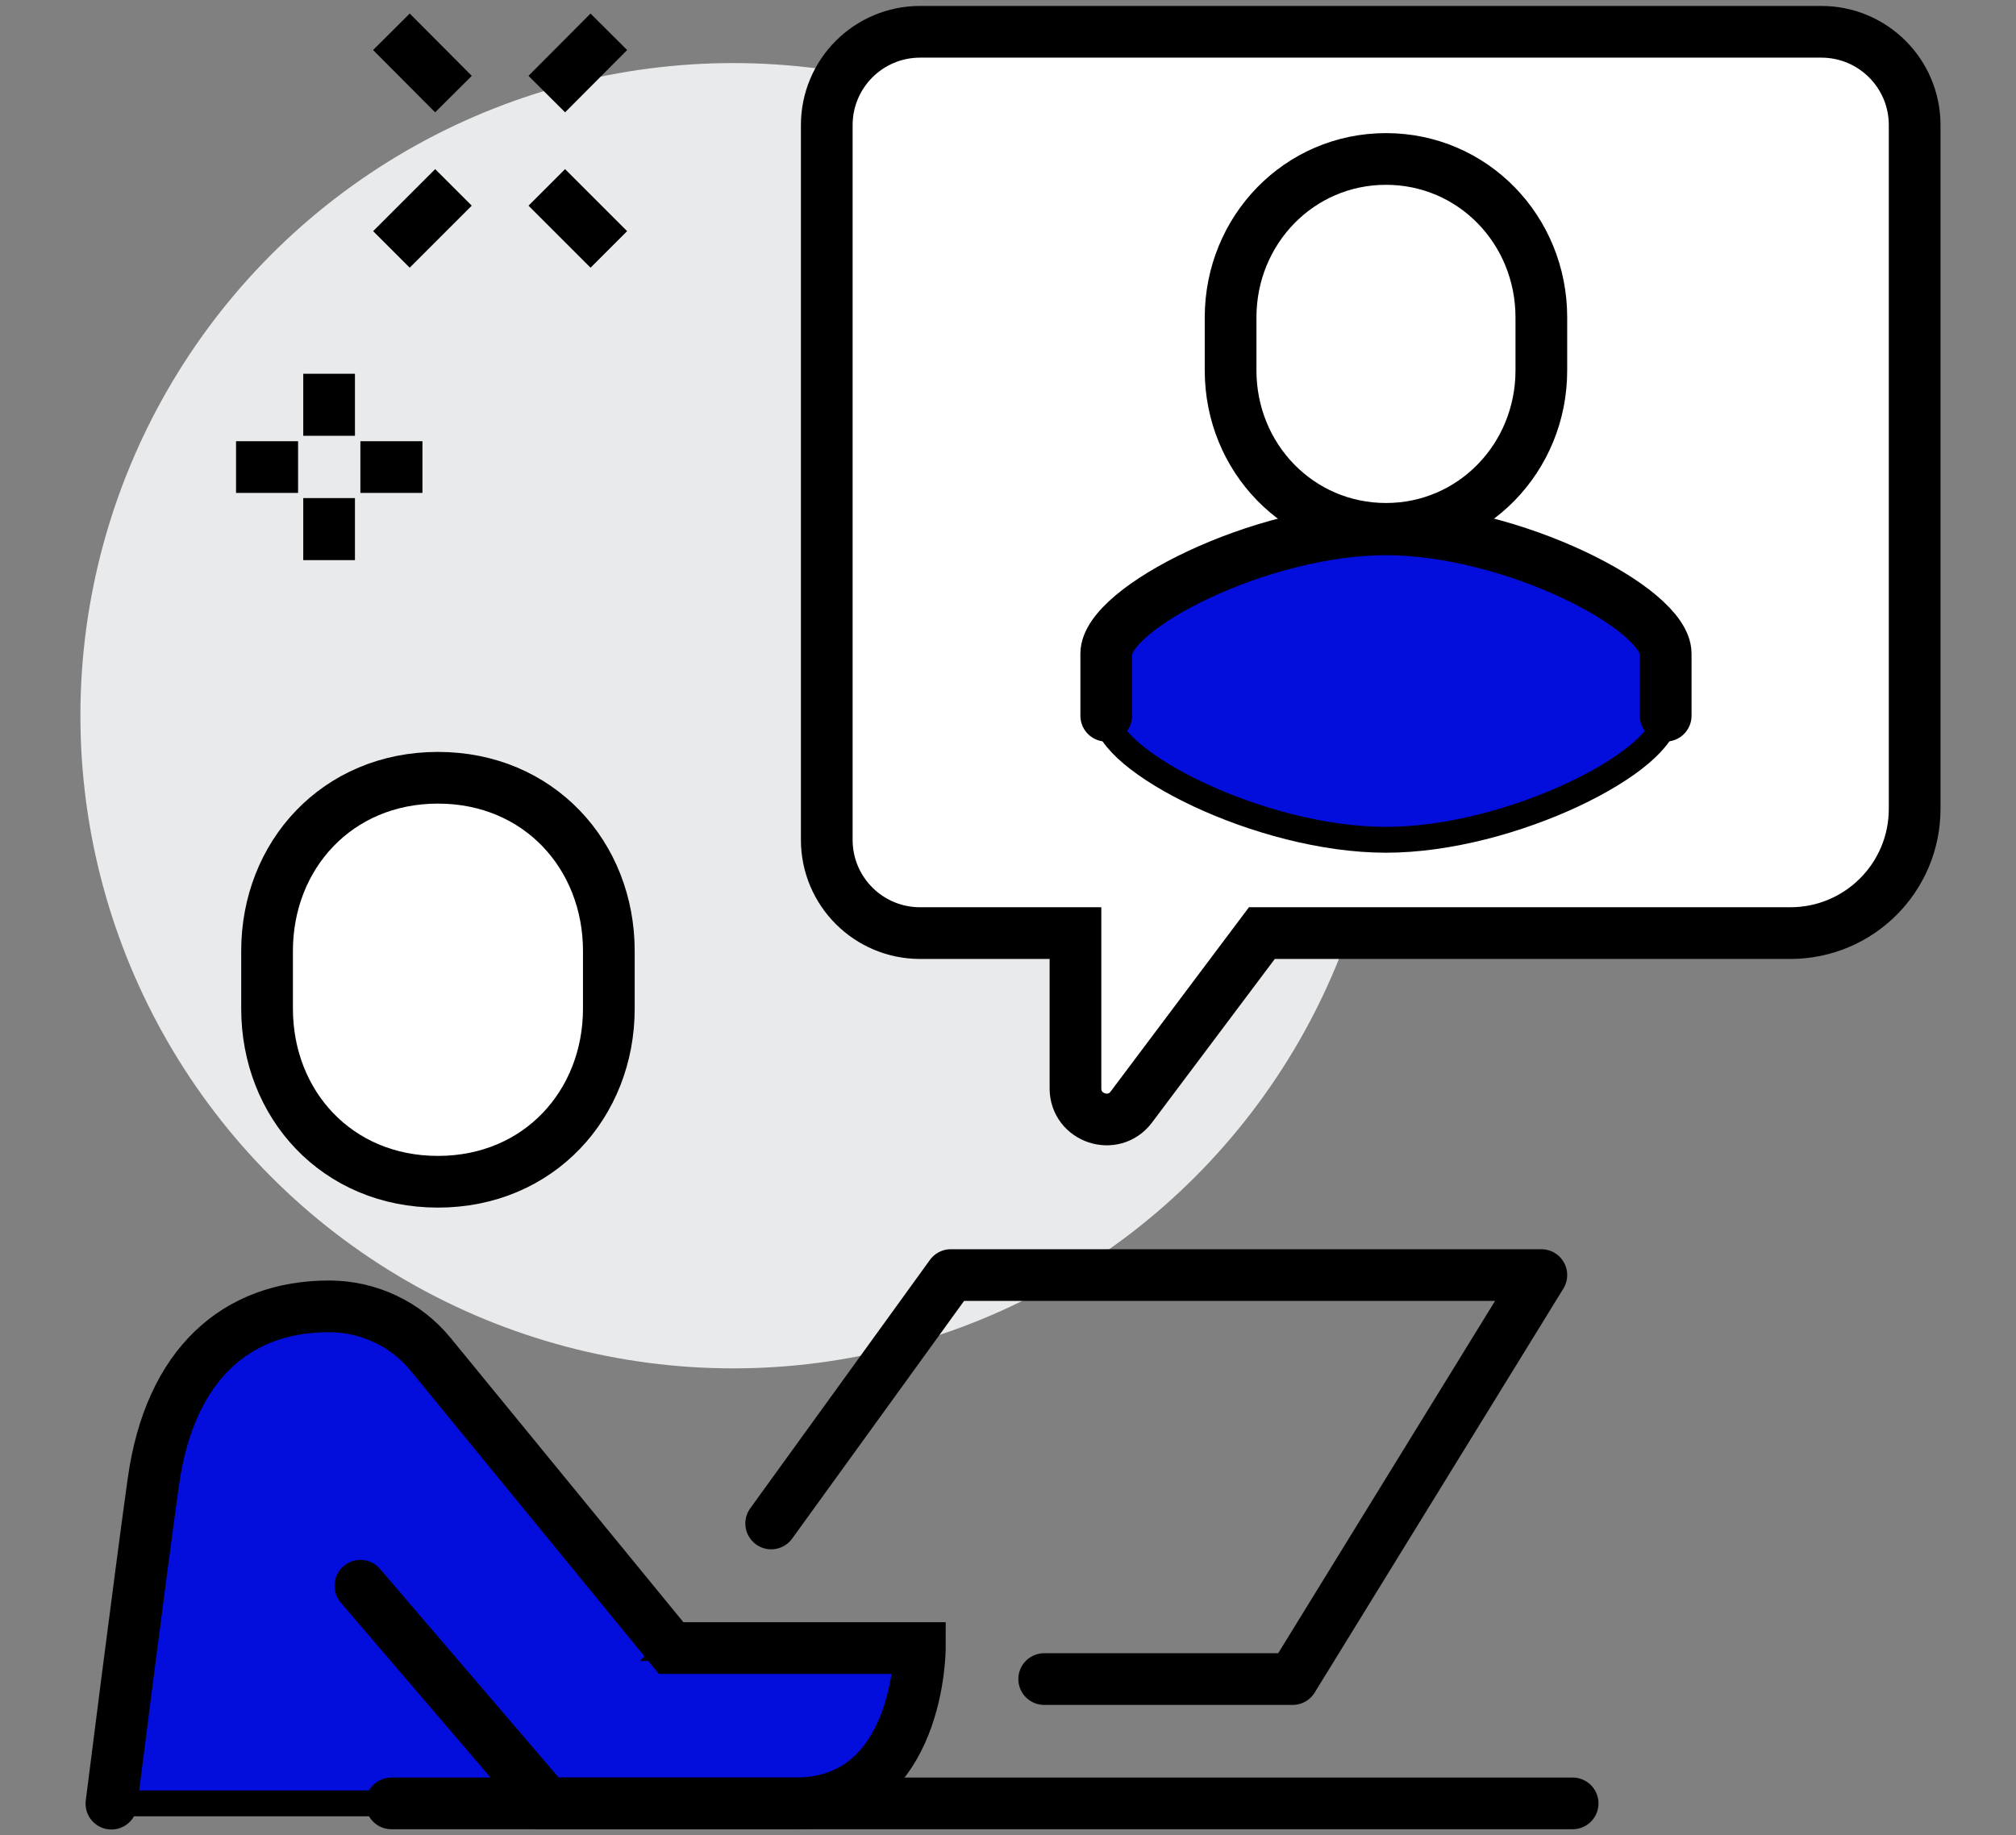 <svg xmlns="http://www.w3.org/2000/svg" id="Layer_36" data-name="Layer 36" viewBox="0 0 77.98 71"><rect x="0" y="0" width="77.98" height="71" fill="#808080" stroke="none"/><defs><style>      .cls-1 {        fill: #fff;      }      .cls-1, .cls-2, .cls-3, .cls-4, .cls-5 {        stroke: #000;      }      .cls-1, .cls-2, .cls-4, .cls-5 {        stroke-width: 2px;      }      .cls-1, .cls-3, .cls-4, .cls-5 {        stroke-miterlimit: 10;      }      .cls-2 {        stroke-linejoin: round;      }      .cls-2, .cls-4 {        stroke-linecap: round;      }      .cls-2, .cls-4, .cls-5 {        fill: none;      }      .cls-3 {        fill: #030edc;      }      .cls-6 {        fill: #e9eaeb;        stroke-width: 0px;      }    </style></defs><path class="cls-3" d="m25.96,63.75l-9.3-11.36c-.96-1.18-2.41-1.86-3.93-1.86-3.57,0-6.16,2.22-6.8,6.8-.55,3.95-1.62,12.44-1.62,12.44h26.45c4.81,0,4.81-6.01,4.81-6.01h-9.62Z"></path><circle class="cls-6" cx="28.36" cy="27.69" r="25.25"></circle><polyline class="cls-2" points="29.83 58.94 36.78 49.33 59.62 49.33 50 64.96 40.39 64.96"></polyline><line class="cls-2" x1="15.14" y1="69.77" x2="60.83" y2="69.77"></line><path class="cls-1" d="m16.94,45.72c-3.91,0-6.61-3-6.61-6.7v-2.23c0-3.7,2.71-6.7,6.61-6.7s6.61,3,6.61,6.7v2.23c0,3.7-2.71,6.7-6.61,6.7Z"></path><path class="cls-4" d="m13.94,61.35l7.21,8.42h9.62c4.81,0,4.81-6.01,4.81-6.01h-9.62l-9.3-11.36c-.96-1.18-2.41-1.86-3.93-1.86-3.57,0-6.16,2.22-6.8,6.8-.55,3.95-1.62,12.44-1.62,12.44"></path><path class="cls-1" d="m35.58,1.23h34.87c1.99,0,3.61,1.61,3.61,3.61v26.45c0,2.66-2.15,4.81-4.81,4.81h-20.44l-5.05,6.73c-.69.92-2.16.43-2.16-.72v-6.01h-6.01c-1.99,0-3.61-1.61-3.61-3.61V4.84c0-1.99,1.61-3.61,3.61-3.61Z"></path><g><path class="cls-3" d="m53.61,20.47c-4.86,0-10.82,3.05-10.82,4.81v2.4c0,1.76,5.96,4.81,10.82,4.81s10.82-3.05,10.82-4.81v-2.4c0-1.76-5.96-4.81-10.82-4.81Z"></path><path class="cls-1" d="m53.61,20.46c3.36,0,6.01-2.75,6.01-6.13v-2.05c0-3.39-2.65-6.13-6.01-6.13s-6.01,2.75-6.01,6.13v2.05c0,3.39,2.65,6.13,6.01,6.13Z"></path><path class="cls-2" d="m64.43,27.69v-2.4c0-1.76-5.96-4.81-10.82-4.81s-10.82,3.05-10.82,4.81v2.4"></path></g><g><line class="cls-5" x1="12.73" y1="14.46" x2="12.73" y2="16.86"></line><line class="cls-5" x1="12.73" y1="19.27" x2="12.73" y2="21.67"></line><line class="cls-5" x1="11.53" y1="18.07" x2="9.13" y2="18.07"></line><line class="cls-5" x1="16.34" y1="18.07" x2="13.94" y2="18.07"></line></g><g><line class="cls-5" x1="17.54" y1="7.25" x2="15.14" y2="9.65"></line><line class="cls-5" x1="23.55" y1="1.23" x2="21.15" y2="3.64"></line><line class="cls-5" x1="21.15" y1="7.25" x2="23.55" y2="9.65"></line><line class="cls-5" x1="15.14" y1="1.23" x2="17.54" y2="3.64"></line></g></svg>